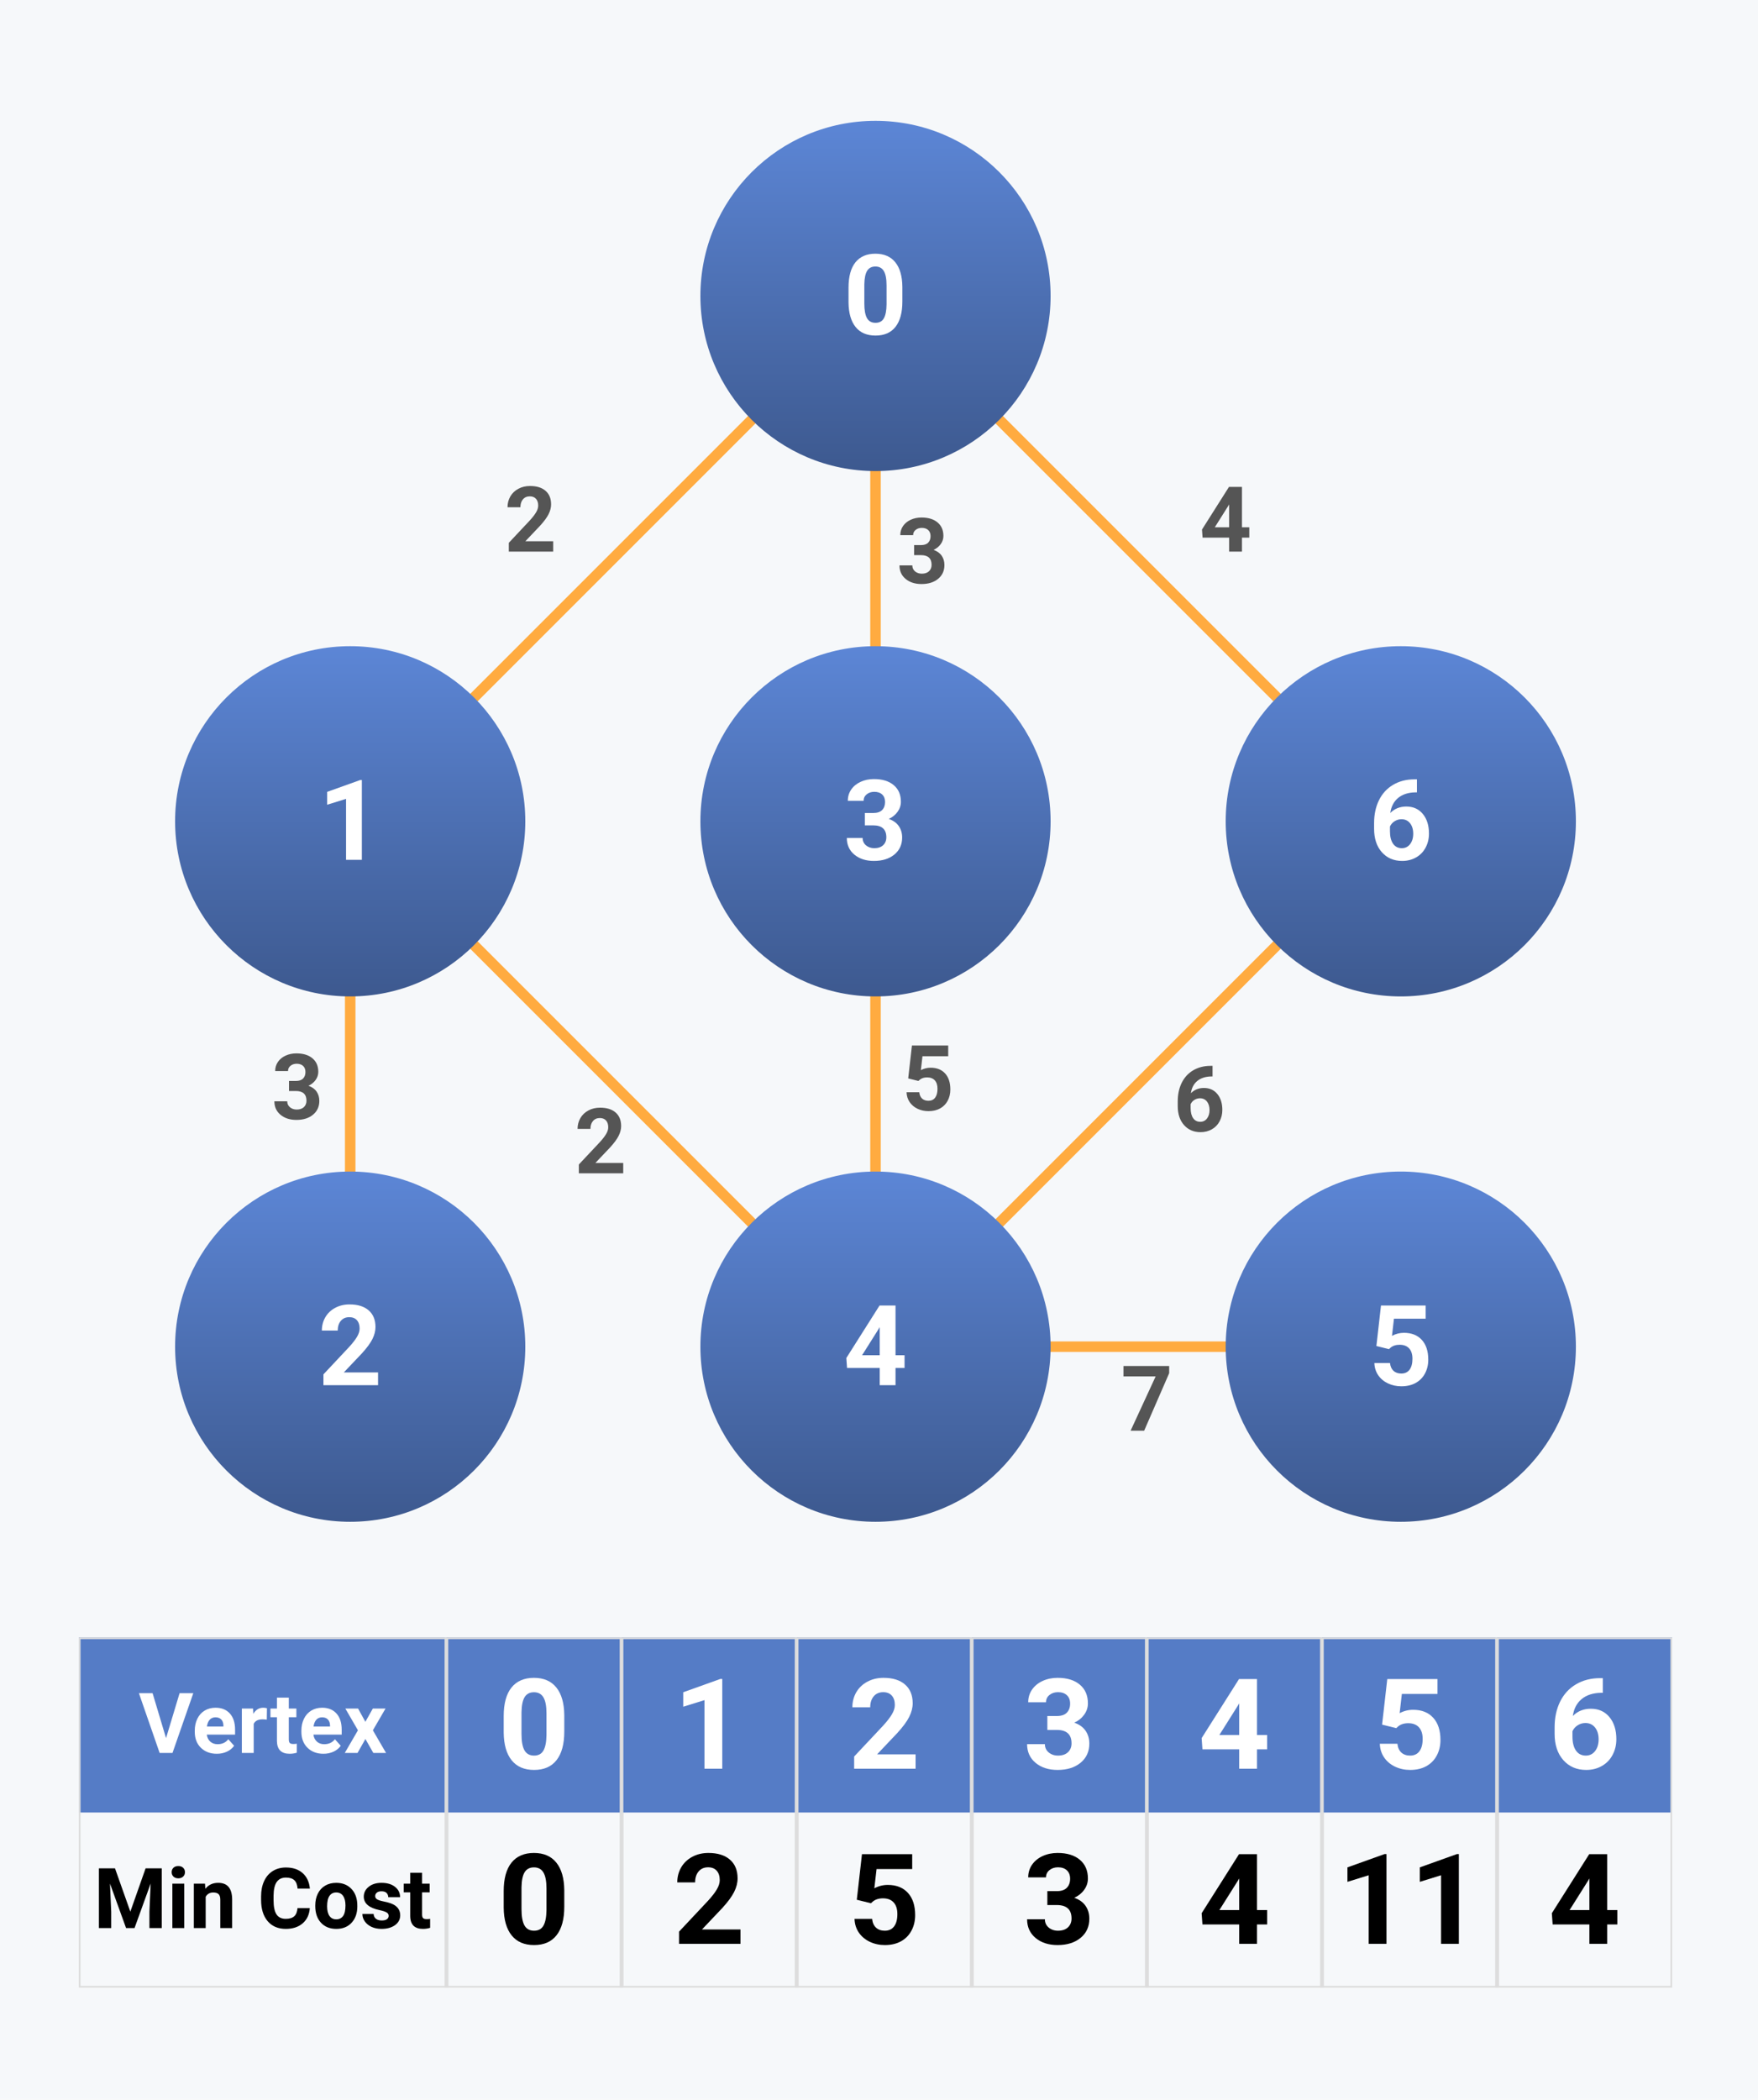 <svg width="1004" height="1199" viewBox="0 0 1004 1199" fill="none" xmlns="http://www.w3.org/2000/svg">
<rect width="1004" height="1199" fill="#F6F8FA"/>
<path d="M500 169V469V769M500 169L800 469L500 769M500 169L200 469M200 769V469M200 469L500 769M500 769H800" stroke="#FFAB40" stroke-width="6" stroke-linecap="round" stroke-linejoin="round"/>
<circle cx="800" cy="469" r="100" fill="url(#paint0_linear)"/>
<path d="M809.219 445.031V452.469H808.344C804.26 452.531 800.969 453.594 798.469 455.656C795.99 457.719 794.5 460.583 794 464.25C796.417 461.792 799.469 460.562 803.156 460.562C807.115 460.562 810.26 461.979 812.594 464.812C814.927 467.646 816.094 471.375 816.094 476C816.094 478.958 815.448 481.635 814.156 484.031C812.885 486.427 811.073 488.292 808.719 489.625C806.385 490.958 803.74 491.625 800.781 491.625C795.99 491.625 792.115 489.958 789.156 486.625C786.219 483.292 784.75 478.844 784.75 473.281V470.031C784.75 465.094 785.677 460.74 787.531 456.969C789.406 453.177 792.083 450.25 795.562 448.188C799.062 446.104 803.115 445.052 807.719 445.031H809.219ZM800.406 467.812C798.948 467.812 797.625 468.198 796.438 468.969C795.25 469.719 794.375 470.719 793.812 471.969V474.719C793.812 477.74 794.406 480.104 795.594 481.812C796.781 483.5 798.448 484.344 800.594 484.344C802.531 484.344 804.094 483.583 805.281 482.062C806.49 480.521 807.094 478.531 807.094 476.094C807.094 473.615 806.49 471.615 805.281 470.094C804.073 468.573 802.448 467.812 800.406 467.812Z" fill="white"/>
<circle cx="800" cy="769" r="100" fill="url(#paint1_linear)"/>
<path d="M786.062 768.625L788.688 745.5H814.188V753.031H796.094L794.969 762.812C797.115 761.667 799.396 761.094 801.812 761.094C806.146 761.094 809.542 762.438 812 765.125C814.458 767.812 815.688 771.573 815.688 776.406C815.688 779.344 815.062 781.979 813.812 784.312C812.583 786.625 810.812 788.427 808.5 789.719C806.188 790.99 803.458 791.625 800.312 791.625C797.562 791.625 795.01 791.073 792.656 789.969C790.302 788.844 788.438 787.271 787.062 785.25C785.708 783.229 784.99 780.927 784.906 778.344H793.844C794.031 780.24 794.688 781.719 795.812 782.781C796.958 783.823 798.448 784.344 800.281 784.344C802.323 784.344 803.896 783.615 805 782.156C806.104 780.677 806.656 778.594 806.656 775.906C806.656 773.323 806.021 771.344 804.75 769.969C803.479 768.594 801.677 767.906 799.344 767.906C797.198 767.906 795.458 768.469 794.125 769.594L793.25 770.406L786.062 768.625Z" fill="white"/>
<circle cx="500" cy="769" r="100" fill="url(#paint2_linear)"/>
<path d="M511.438 773.875H516.594V781.156H511.438V791H502.406V781.156H483.75L483.344 775.469L502.312 745.5H511.438V773.875ZM492.344 773.875H502.406V757.812L501.812 758.844L492.344 773.875Z" fill="white"/>
<circle cx="500" cy="469" r="100" fill="url(#paint3_linear)"/>
<path d="M493.906 464.25H498.719C501.01 464.25 502.708 463.677 503.812 462.531C504.917 461.385 505.469 459.865 505.469 457.969C505.469 456.135 504.917 454.708 503.812 453.688C502.729 452.667 501.229 452.156 499.312 452.156C497.583 452.156 496.135 452.635 494.969 453.594C493.802 454.531 493.219 455.76 493.219 457.281H484.188C484.188 454.906 484.823 452.781 486.094 450.906C487.385 449.01 489.177 447.531 491.469 446.469C493.781 445.406 496.323 444.875 499.094 444.875C503.906 444.875 507.677 446.031 510.406 448.344C513.135 450.635 514.5 453.802 514.5 457.844C514.5 459.927 513.865 461.844 512.594 463.594C511.323 465.344 509.656 466.688 507.594 467.625C510.156 468.542 512.062 469.917 513.312 471.75C514.583 473.583 515.219 475.75 515.219 478.25C515.219 482.292 513.74 485.531 510.781 487.969C507.844 490.406 503.948 491.625 499.094 491.625C494.552 491.625 490.833 490.427 487.938 488.031C485.062 485.635 483.625 482.469 483.625 478.531H492.656C492.656 480.24 493.292 481.635 494.562 482.719C495.854 483.802 497.438 484.344 499.312 484.344C501.458 484.344 503.135 483.781 504.344 482.656C505.573 481.51 506.188 480 506.188 478.125C506.188 473.583 503.688 471.312 498.688 471.312H493.906V464.25Z" fill="white"/>
<circle cx="200" cy="769" r="100" fill="url(#paint4_linear)"/>
<path d="M215.906 791H184.719V784.812L199.438 769.125C201.458 766.917 202.948 764.99 203.906 763.344C204.885 761.698 205.375 760.135 205.375 758.656C205.375 756.635 204.865 755.052 203.844 753.906C202.823 752.74 201.365 752.156 199.469 752.156C197.427 752.156 195.812 752.865 194.625 754.281C193.458 755.677 192.875 757.521 192.875 759.812H183.812C183.812 757.042 184.469 754.51 185.781 752.219C187.115 749.927 188.99 748.135 191.406 746.844C193.823 745.531 196.562 744.875 199.625 744.875C204.312 744.875 207.948 746 210.531 748.25C213.135 750.5 214.438 753.677 214.438 757.781C214.438 760.031 213.854 762.323 212.688 764.656C211.521 766.99 209.521 769.708 206.688 772.812L196.344 783.719H215.906V791Z" fill="white"/>
<circle cx="200" cy="469" r="100" fill="url(#paint5_linear)"/>
<path d="M206.656 491H197.625V456.188L186.844 459.531V452.188L205.688 445.438H206.656V491Z" fill="white"/>
<circle cx="500" cy="169" r="100" fill="url(#paint6_linear)"/>
<path d="M515.344 172.188C515.344 178.479 514.042 183.292 511.438 186.625C508.833 189.958 505.021 191.625 500 191.625C495.042 191.625 491.25 189.99 488.625 186.719C486 183.448 484.656 178.76 484.594 172.656V164.281C484.594 157.927 485.906 153.104 488.531 149.812C491.177 146.521 494.979 144.875 499.938 144.875C504.896 144.875 508.688 146.51 511.312 149.781C513.938 153.031 515.281 157.708 515.344 163.812V172.188ZM506.312 163C506.312 159.229 505.792 156.49 504.75 154.781C503.729 153.052 502.125 152.188 499.938 152.188C497.812 152.188 496.24 153.01 495.219 154.656C494.219 156.281 493.688 158.833 493.625 162.312V173.375C493.625 177.083 494.125 179.844 495.125 181.656C496.146 183.448 497.771 184.344 500 184.344C502.208 184.344 503.802 183.479 504.781 181.75C505.76 180.021 506.271 177.375 506.312 173.812V163Z" fill="white"/>
<path d="M315.924 315H290.584V309.973L302.543 297.227C304.185 295.432 305.395 293.867 306.174 292.529C306.969 291.192 307.367 289.923 307.367 288.721C307.367 287.079 306.952 285.792 306.123 284.861C305.294 283.913 304.109 283.439 302.568 283.439C300.91 283.439 299.598 284.015 298.633 285.166C297.685 286.3 297.211 287.798 297.211 289.66H289.848C289.848 287.409 290.381 285.352 291.447 283.49C292.531 281.628 294.054 280.173 296.018 279.123C297.981 278.057 300.207 277.523 302.695 277.523C306.504 277.523 309.458 278.438 311.557 280.266C313.673 282.094 314.73 284.675 314.73 288.01C314.73 289.838 314.257 291.7 313.309 293.596C312.361 295.492 310.736 297.701 308.434 300.223L300.029 309.084H315.924V315Z" fill="#555555"/>
<path d="M709.293 301.086H713.482V307.002H709.293V315H701.955V307.002H686.797L686.467 302.381L701.879 278.031H709.293V301.086ZM693.779 301.086H701.955V288.035L701.473 288.873L693.779 301.086Z" fill="#555555"/>
<path d="M518.676 615.82L520.809 597.031H541.527V603.15H526.826L525.912 611.098C527.656 610.167 529.509 609.701 531.473 609.701C534.993 609.701 537.753 610.793 539.75 612.977C541.747 615.16 542.746 618.215 542.746 622.143C542.746 624.529 542.238 626.671 541.223 628.566C540.224 630.445 538.785 631.91 536.906 632.959C535.027 633.992 532.81 634.508 530.254 634.508C528.02 634.508 525.946 634.059 524.033 633.162C522.12 632.248 520.605 630.97 519.488 629.328C518.388 627.686 517.804 625.816 517.736 623.717H524.998C525.15 625.257 525.684 626.459 526.598 627.322C527.529 628.169 528.739 628.592 530.229 628.592C531.887 628.592 533.165 627.999 534.062 626.814C534.96 625.613 535.408 623.92 535.408 621.736C535.408 619.637 534.892 618.029 533.859 616.912C532.827 615.795 531.363 615.236 529.467 615.236C527.723 615.236 526.31 615.693 525.227 616.607L524.516 617.268L518.676 615.82Z" fill="#555555"/>
<path d="M692.49 608.65V614.693H691.779C688.462 614.744 685.787 615.607 683.756 617.283C681.742 618.959 680.531 621.286 680.125 624.266C682.089 622.268 684.568 621.27 687.564 621.27C690.781 621.27 693.337 622.421 695.232 624.723C697.128 627.025 698.076 630.055 698.076 633.812C698.076 636.216 697.551 638.391 696.502 640.338C695.469 642.285 693.997 643.799 692.084 644.883C690.188 645.966 688.038 646.508 685.635 646.508C681.742 646.508 678.593 645.154 676.189 642.445C673.803 639.737 672.609 636.123 672.609 631.604V628.963C672.609 624.951 673.363 621.413 674.869 618.35C676.393 615.269 678.568 612.891 681.395 611.215C684.238 609.522 687.531 608.667 691.271 608.65H692.49ZM685.33 627.16C684.145 627.16 683.07 627.473 682.105 628.1C681.141 628.709 680.43 629.521 679.973 630.537V632.771C679.973 635.226 680.455 637.147 681.42 638.535C682.385 639.906 683.739 640.592 685.482 640.592C687.057 640.592 688.326 639.974 689.291 638.738C690.273 637.486 690.764 635.869 690.764 633.889C690.764 631.874 690.273 630.249 689.291 629.014C688.309 627.778 686.989 627.16 685.33 627.16Z" fill="#555555"/>
<path d="M522.049 311.266H525.959C527.821 311.266 529.201 310.8 530.098 309.869C530.995 308.938 531.443 307.702 531.443 306.162C531.443 304.673 530.995 303.513 530.098 302.684C529.217 301.854 527.999 301.439 526.441 301.439C525.036 301.439 523.86 301.829 522.912 302.607C521.964 303.369 521.49 304.368 521.49 305.604H514.152C514.152 303.674 514.669 301.947 515.701 300.424C516.751 298.883 518.206 297.682 520.068 296.818C521.947 295.955 524.012 295.523 526.264 295.523C530.174 295.523 533.238 296.463 535.455 298.342C537.673 300.204 538.781 302.777 538.781 306.061C538.781 307.753 538.265 309.311 537.232 310.732C536.2 312.154 534.846 313.246 533.17 314.008C535.252 314.753 536.801 315.87 537.816 317.359C538.849 318.849 539.365 320.609 539.365 322.641C539.365 325.924 538.163 328.557 535.76 330.537C533.373 332.518 530.208 333.508 526.264 333.508C522.574 333.508 519.552 332.535 517.199 330.588C514.863 328.641 513.695 326.068 513.695 322.869H521.033C521.033 324.257 521.549 325.391 522.582 326.271C523.632 327.152 524.918 327.592 526.441 327.592C528.185 327.592 529.548 327.135 530.529 326.221C531.528 325.29 532.027 324.062 532.027 322.539C532.027 318.849 529.996 317.004 525.934 317.004H522.049V311.266Z" fill="#555555"/>
<path d="M355.924 670H330.584V664.973L342.543 652.227C344.185 650.432 345.395 648.867 346.174 647.529C346.969 646.192 347.367 644.923 347.367 643.721C347.367 642.079 346.952 640.792 346.123 639.861C345.294 638.913 344.109 638.439 342.568 638.439C340.91 638.439 339.598 639.015 338.633 640.166C337.685 641.3 337.211 642.798 337.211 644.66H329.848C329.848 642.409 330.381 640.352 331.447 638.49C332.531 636.628 334.054 635.173 336.018 634.123C337.981 633.057 340.207 632.523 342.695 632.523C346.504 632.523 349.458 633.438 351.557 635.266C353.673 637.094 354.73 639.675 354.73 643.01C354.73 644.838 354.257 646.7 353.309 648.596C352.361 650.492 350.736 652.701 348.434 655.223L340.029 664.084H355.924V670Z" fill="#555555"/>
<path d="M165.049 617.266H168.959C170.821 617.266 172.201 616.8 173.098 615.869C173.995 614.938 174.443 613.702 174.443 612.162C174.443 610.673 173.995 609.513 173.098 608.684C172.217 607.854 170.999 607.439 169.441 607.439C168.036 607.439 166.86 607.829 165.912 608.607C164.964 609.369 164.49 610.368 164.49 611.604H157.152C157.152 609.674 157.669 607.947 158.701 606.424C159.751 604.883 161.206 603.682 163.068 602.818C164.947 601.955 167.012 601.523 169.264 601.523C173.174 601.523 176.238 602.463 178.455 604.342C180.673 606.204 181.781 608.777 181.781 612.061C181.781 613.753 181.265 615.311 180.232 616.732C179.2 618.154 177.846 619.246 176.17 620.008C178.252 620.753 179.801 621.87 180.816 623.359C181.849 624.849 182.365 626.609 182.365 628.641C182.365 631.924 181.163 634.557 178.76 636.537C176.373 638.518 173.208 639.508 169.264 639.508C165.574 639.508 162.552 638.535 160.199 636.588C157.863 634.641 156.695 632.068 156.695 628.869H164.033C164.033 630.257 164.549 631.391 165.582 632.271C166.632 633.152 167.918 633.592 169.441 633.592C171.185 633.592 172.548 633.135 173.529 632.221C174.528 631.29 175.027 630.062 175.027 628.539C175.027 624.849 172.996 623.004 168.934 623.004H165.049V617.266Z" fill="#555555"/>
<path d="M667.721 784.145L653.426 817H645.682L660.002 785.973H641.619V780.031H667.721V784.145Z" fill="#555555"/>
<g clip-path="url(#clip0)">
<rect width="210" height="100" transform="translate(45 935)" fill="#557CC6"/>
<path d="M94.828 992.539L102.562 966.875H110.391L98.508 1001H91.172L79.336 966.875H87.141L94.828 992.539ZM123.82 1001.47C120.102 1001.47 117.07 1000.33 114.727 998.047C112.398 995.766 111.234 992.727 111.234 988.93V988.273C111.234 985.727 111.727 983.453 112.711 981.453C113.695 979.438 115.086 977.891 116.883 976.812C118.695 975.719 120.758 975.172 123.07 975.172C126.539 975.172 129.266 976.266 131.25 978.453C133.25 980.641 134.25 983.742 134.25 987.758V990.523H118.102C118.32 992.18 118.977 993.508 120.07 994.508C121.18 995.508 122.578 996.008 124.266 996.008C126.875 996.008 128.914 995.062 130.383 993.172L133.711 996.898C132.695 998.336 131.32 999.461 129.586 1000.27C127.852 1001.07 125.93 1001.47 123.82 1001.47ZM123.047 980.656C121.703 980.656 120.609 981.109 119.766 982.016C118.938 982.922 118.406 984.219 118.172 985.906H127.594V985.367C127.562 983.867 127.156 982.711 126.375 981.898C125.594 981.07 124.484 980.656 123.047 980.656ZM152.367 981.992C151.445 981.867 150.633 981.805 149.93 981.805C147.367 981.805 145.688 982.672 144.891 984.406V1001H138.117V975.641H144.516L144.703 978.664C146.062 976.336 147.945 975.172 150.352 975.172C151.102 975.172 151.805 975.273 152.461 975.477L152.367 981.992ZM164.93 969.406V975.641H169.266V980.609H164.93V993.266C164.93 994.203 165.109 994.875 165.469 995.281C165.828 995.688 166.516 995.891 167.531 995.891C168.281 995.891 168.945 995.836 169.523 995.727V1000.86C168.195 1001.27 166.828 1001.47 165.422 1001.47C160.672 1001.47 158.25 999.07 158.156 994.273V980.609H154.453V975.641H158.156V969.406H164.93ZM184.711 1001.47C180.992 1001.47 177.961 1000.33 175.617 998.047C173.289 995.766 172.125 992.727 172.125 988.93V988.273C172.125 985.727 172.617 983.453 173.602 981.453C174.586 979.438 175.977 977.891 177.773 976.812C179.586 975.719 181.648 975.172 183.961 975.172C187.43 975.172 190.156 976.266 192.141 978.453C194.141 980.641 195.141 983.742 195.141 987.758V990.523H178.992C179.211 992.18 179.867 993.508 180.961 994.508C182.07 995.508 183.469 996.008 185.156 996.008C187.766 996.008 189.805 995.062 191.273 993.172L194.602 996.898C193.586 998.336 192.211 999.461 190.477 1000.27C188.742 1001.07 186.82 1001.47 184.711 1001.47ZM183.938 980.656C182.594 980.656 181.5 981.109 180.656 982.016C179.828 982.922 179.297 984.219 179.062 985.906H188.484V985.367C188.453 983.867 188.047 982.711 187.266 981.898C186.484 981.07 185.375 980.656 183.938 980.656ZM208.664 983.211L212.93 975.641H220.172L212.953 988.062L220.477 1001H213.211L208.688 993.031L204.188 1001H196.898L204.422 988.062L197.227 975.641H204.492L208.664 983.211Z" fill="white"/>
<path d="M65.672 1066.88L74.438 1091.62L83.156 1066.88H92.391V1101H85.336V1091.67L86.039 1075.57L76.828 1101H72L62.812 1075.59L63.516 1091.67V1101H56.484V1066.88H65.672ZM105.234 1101H98.438V1075.64H105.234V1101ZM98.039 1069.08C98.039 1068.06 98.375 1067.23 99.047 1066.57C99.734 1065.91 100.664 1065.59 101.836 1065.59C102.992 1065.59 103.914 1065.91 104.602 1066.57C105.289 1067.23 105.633 1068.06 105.633 1069.08C105.633 1070.11 105.281 1070.95 104.578 1071.61C103.891 1072.27 102.977 1072.59 101.836 1072.59C100.695 1072.59 99.773 1072.27 99.07 1071.61C98.383 1070.95 98.039 1070.11 98.039 1069.08ZM117.07 1075.64L117.281 1078.57C119.094 1076.3 121.523 1075.17 124.57 1075.17C127.258 1075.17 129.258 1075.96 130.57 1077.54C131.883 1079.12 132.555 1081.48 132.586 1084.62V1101H125.812V1084.78C125.812 1083.34 125.5 1082.3 124.875 1081.66C124.25 1081.01 123.211 1080.68 121.758 1080.68C119.852 1080.68 118.422 1081.49 117.469 1083.12V1101H110.695V1075.64H117.07ZM176.93 1089.63C176.664 1093.3 175.305 1096.2 172.852 1098.3C170.414 1100.41 167.195 1101.47 163.195 1101.47C158.82 1101.47 155.375 1100 152.859 1097.06C150.359 1094.11 149.109 1090.06 149.109 1084.92V1082.84C149.109 1079.55 149.688 1076.66 150.844 1074.16C152 1071.66 153.648 1069.75 155.789 1068.42C157.945 1067.08 160.445 1066.41 163.289 1066.41C167.227 1066.41 170.398 1067.46 172.805 1069.57C175.211 1071.68 176.602 1074.64 176.977 1078.45H169.945C169.773 1076.25 169.156 1074.66 168.094 1073.67C167.047 1072.67 165.445 1072.17 163.289 1072.17C160.945 1072.17 159.188 1073.02 158.016 1074.7C156.859 1076.38 156.266 1078.98 156.234 1082.51V1085.09C156.234 1088.77 156.789 1091.47 157.898 1093.17C159.023 1094.88 160.789 1095.73 163.195 1095.73C165.367 1095.73 166.984 1095.23 168.047 1094.25C169.125 1093.25 169.742 1091.71 169.898 1089.63H176.93ZM180.047 1088.09C180.047 1085.57 180.531 1083.33 181.5 1081.36C182.469 1079.39 183.859 1077.87 185.672 1076.79C187.5 1075.71 189.617 1075.17 192.023 1075.17C195.445 1075.17 198.234 1076.22 200.391 1078.31C202.562 1080.41 203.773 1083.25 204.023 1086.84L204.07 1088.58C204.07 1092.47 202.984 1095.59 200.812 1097.95C198.641 1100.3 195.727 1101.47 192.07 1101.47C188.414 1101.47 185.492 1100.3 183.305 1097.95C181.133 1095.61 180.047 1092.42 180.047 1088.39V1088.09ZM186.82 1088.58C186.82 1090.98 187.273 1092.83 188.18 1094.11C189.086 1095.38 190.383 1096.01 192.07 1096.01C193.711 1096.01 194.992 1095.38 195.914 1094.13C196.836 1092.87 197.297 1090.85 197.297 1088.09C197.297 1085.73 196.836 1083.9 195.914 1082.6C194.992 1081.3 193.695 1080.66 192.023 1080.66C190.367 1080.66 189.086 1081.3 188.18 1082.6C187.273 1083.88 186.82 1085.88 186.82 1088.58ZM221.977 1093.99C221.977 1093.16 221.562 1092.52 220.734 1092.05C219.922 1091.56 218.609 1091.13 216.797 1090.76C210.766 1089.49 207.75 1086.93 207.75 1083.07C207.75 1080.82 208.68 1078.95 210.539 1077.45C212.414 1075.93 214.859 1075.17 217.875 1075.17C221.094 1075.17 223.664 1075.93 225.586 1077.45C227.523 1078.96 228.492 1080.93 228.492 1083.35H221.719C221.719 1082.38 221.406 1081.59 220.781 1080.96C220.156 1080.32 219.18 1080 217.852 1080C216.711 1080 215.828 1080.26 215.203 1080.77C214.578 1081.29 214.266 1081.95 214.266 1082.74C214.266 1083.49 214.617 1084.1 215.32 1084.57C216.039 1085.02 217.242 1085.42 218.93 1085.77C220.617 1086.09 222.039 1086.47 223.195 1086.89C226.773 1088.2 228.562 1090.48 228.562 1093.71C228.562 1096.02 227.57 1097.9 225.586 1099.34C223.602 1100.76 221.039 1101.47 217.898 1101.47C215.773 1101.47 213.883 1101.09 212.227 1100.34C210.586 1099.58 209.297 1098.54 208.359 1097.23C207.422 1095.9 206.953 1094.47 206.953 1092.94H213.375C213.438 1094.14 213.883 1095.06 214.711 1095.7C215.539 1096.34 216.648 1096.66 218.039 1096.66C219.336 1096.66 220.312 1096.42 220.969 1095.94C221.641 1095.44 221.977 1094.79 221.977 1093.99ZM241.055 1069.41V1075.64H245.391V1080.61H241.055V1093.27C241.055 1094.2 241.234 1094.88 241.594 1095.28C241.953 1095.69 242.641 1095.89 243.656 1095.89C244.406 1095.89 245.07 1095.84 245.648 1095.73V1100.86C244.32 1101.27 242.953 1101.47 241.547 1101.47C236.797 1101.47 234.375 1099.07 234.281 1094.27V1080.61H230.578V1075.64H234.281V1069.41H241.055Z" fill="black"/>
<rect x="45" y="935" width="210" height="200" stroke="#DDDDDD" stroke-width="2"/>
<rect width="100" height="100" transform="translate(255 935)" fill="#557CC6"/>
<path d="M322.262 988.836C322.262 995.914 320.797 1001.33 317.867 1005.08C314.938 1008.83 310.648 1010.7 305 1010.7C299.422 1010.7 295.156 1008.86 292.203 1005.18C289.25 1001.5 287.738 996.23 287.668 989.363V979.941C287.668 972.793 289.145 967.367 292.098 963.664C295.074 959.961 299.352 958.109 304.93 958.109C310.508 958.109 314.773 959.949 317.727 963.629C320.68 967.285 322.191 972.547 322.262 979.414V988.836ZM312.102 978.5C312.102 974.258 311.516 971.176 310.344 969.254C309.195 967.309 307.391 966.336 304.93 966.336C302.539 966.336 300.77 967.262 299.621 969.113C298.496 970.941 297.898 973.812 297.828 977.727V990.172C297.828 994.344 298.391 997.449 299.516 999.488C300.664 1001.5 302.492 1002.51 305 1002.51C307.484 1002.51 309.277 1001.54 310.379 999.594C311.48 997.648 312.055 994.672 312.102 990.664V978.5Z" fill="white"/>
<path d="M322.262 1088.84C322.262 1095.91 320.797 1101.33 317.867 1105.08C314.938 1108.83 310.648 1110.7 305 1110.7C299.422 1110.7 295.156 1108.86 292.203 1105.18C289.25 1101.5 287.738 1096.23 287.668 1089.36V1079.94C287.668 1072.79 289.145 1067.37 292.098 1063.66C295.074 1059.96 299.352 1058.11 304.93 1058.11C310.508 1058.11 314.773 1059.95 317.727 1063.63C320.68 1067.29 322.191 1072.55 322.262 1079.41V1088.84ZM312.102 1078.5C312.102 1074.26 311.516 1071.18 310.344 1069.25C309.195 1067.31 307.391 1066.34 304.93 1066.34C302.539 1066.34 300.77 1067.26 299.621 1069.11C298.496 1070.94 297.898 1073.81 297.828 1077.73V1090.17C297.828 1094.34 298.391 1097.45 299.516 1099.49C300.664 1101.5 302.492 1102.51 305 1102.51C307.484 1102.51 309.277 1101.54 310.379 1099.59C311.48 1097.65 312.055 1094.67 312.102 1090.66V1078.5Z" fill="black"/>
<rect x="255" y="935" width="100" height="200" stroke="#DDDDDD" stroke-width="2"/>
<rect width="100" height="100" transform="translate(355 935)" fill="#557CC6"/>
<path d="M412.488 1010H402.328V970.836L390.199 974.598V966.336L411.398 958.742H412.488V1010Z" fill="white"/>
<path d="M422.895 1110H387.809V1103.04L404.367 1085.39C406.641 1082.91 408.316 1080.74 409.395 1078.89C410.496 1077.04 411.047 1075.28 411.047 1073.61C411.047 1071.34 410.473 1069.56 409.324 1068.27C408.176 1066.96 406.535 1066.3 404.402 1066.3C402.105 1066.3 400.289 1067.1 398.953 1068.69C397.641 1070.26 396.984 1072.34 396.984 1074.91H386.789C386.789 1071.8 387.527 1068.95 389.004 1066.37C390.504 1063.79 392.613 1061.78 395.332 1060.32C398.051 1058.85 401.133 1058.11 404.578 1058.11C409.852 1058.11 413.941 1059.38 416.848 1061.91C419.777 1064.44 421.242 1068.01 421.242 1072.63C421.242 1075.16 420.586 1077.74 419.273 1080.36C417.961 1082.99 415.711 1086.05 412.523 1089.54L400.887 1101.81H422.895V1110Z" fill="black"/>
<rect x="355" y="935" width="100" height="200" stroke="#DDDDDD" stroke-width="2"/>
<rect width="100" height="100" transform="translate(455 935)" fill="#557CC6"/>
<path d="M522.895 1010H487.809V1003.04L504.367 985.391C506.641 982.906 508.316 980.738 509.395 978.887C510.496 977.035 511.047 975.277 511.047 973.613C511.047 971.34 510.473 969.559 509.324 968.27C508.176 966.957 506.535 966.301 504.402 966.301C502.105 966.301 500.289 967.098 498.953 968.691C497.641 970.262 496.984 972.336 496.984 974.914H486.789C486.789 971.797 487.527 968.949 489.004 966.371C490.504 963.793 492.613 961.777 495.332 960.324C498.051 958.848 501.133 958.109 504.578 958.109C509.852 958.109 513.941 959.375 516.848 961.906C519.777 964.438 521.242 968.012 521.242 972.629C521.242 975.16 520.586 977.738 519.273 980.363C517.961 982.988 515.711 986.047 512.523 989.539L500.887 1001.81H522.895V1010Z" fill="white"/>
<path d="M489.32 1084.83L492.273 1058.81H520.961V1067.29H500.605L499.34 1078.29C501.754 1077 504.32 1076.36 507.039 1076.36C511.914 1076.36 515.734 1077.87 518.5 1080.89C521.266 1083.91 522.648 1088.14 522.648 1093.58C522.648 1096.89 521.945 1099.85 520.539 1102.48C519.156 1105.08 517.164 1107.11 514.562 1108.56C511.961 1109.99 508.891 1110.7 505.352 1110.7C502.258 1110.7 499.387 1110.08 496.738 1108.84C494.09 1107.57 491.992 1105.8 490.445 1103.53C488.922 1101.26 488.113 1098.67 488.02 1095.76H498.074C498.285 1097.89 499.023 1099.56 500.289 1100.75C501.578 1101.93 503.254 1102.51 505.316 1102.51C507.613 1102.51 509.383 1101.69 510.625 1100.05C511.867 1098.39 512.488 1096.04 512.488 1093.02C512.488 1090.11 511.773 1087.89 510.344 1086.34C508.914 1084.79 506.887 1084.02 504.262 1084.02C501.848 1084.02 499.891 1084.65 498.391 1085.92L497.406 1086.83L489.32 1084.83Z" fill="black"/>
<rect x="455" y="935" width="100" height="200" stroke="#DDDDDD" stroke-width="2"/>
<rect width="100" height="100" transform="translate(555 935)" fill="#557CC6"/>
<path d="M598.145 979.906H603.559C606.137 979.906 608.047 979.262 609.289 977.973C610.531 976.684 611.152 974.973 611.152 972.84C611.152 970.777 610.531 969.172 609.289 968.023C608.07 966.875 606.383 966.301 604.227 966.301C602.281 966.301 600.652 966.84 599.34 967.918C598.027 968.973 597.371 970.355 597.371 972.066H587.211C587.211 969.395 587.926 967.004 589.355 964.895C590.809 962.762 592.824 961.098 595.402 959.902C598.004 958.707 600.863 958.109 603.98 958.109C609.395 958.109 613.637 959.41 616.707 962.012C619.777 964.59 621.312 968.152 621.312 972.699C621.312 975.043 620.598 977.199 619.168 979.168C617.738 981.137 615.863 982.648 613.543 983.703C616.426 984.734 618.57 986.281 619.977 988.344C621.406 990.406 622.121 992.844 622.121 995.656C622.121 1000.2 620.457 1003.85 617.129 1006.59C613.824 1009.33 609.441 1010.7 603.98 1010.7C598.871 1010.7 594.688 1009.36 591.43 1006.66C588.195 1003.96 586.578 1000.4 586.578 995.973H596.738C596.738 997.895 597.453 999.465 598.883 1000.68C600.336 1001.9 602.117 1002.51 604.227 1002.51C606.641 1002.51 608.527 1001.88 609.887 1000.61C611.27 999.324 611.961 997.625 611.961 995.516C611.961 990.406 609.148 987.852 603.523 987.852H598.145V979.906Z" fill="white"/>
<path d="M598.145 1079.91H603.559C606.137 1079.91 608.047 1079.26 609.289 1077.97C610.531 1076.68 611.152 1074.97 611.152 1072.84C611.152 1070.78 610.531 1069.17 609.289 1068.02C608.07 1066.88 606.383 1066.3 604.227 1066.3C602.281 1066.3 600.652 1066.84 599.34 1067.92C598.027 1068.97 597.371 1070.36 597.371 1072.07H587.211C587.211 1069.39 587.926 1067 589.355 1064.89C590.809 1062.76 592.824 1061.1 595.402 1059.9C598.004 1058.71 600.863 1058.11 603.98 1058.11C609.395 1058.11 613.637 1059.41 616.707 1062.01C619.777 1064.59 621.312 1068.15 621.312 1072.7C621.312 1075.04 620.598 1077.2 619.168 1079.17C617.738 1081.14 615.863 1082.65 613.543 1083.7C616.426 1084.73 618.57 1086.28 619.977 1088.34C621.406 1090.41 622.121 1092.84 622.121 1095.66C622.121 1100.2 620.457 1103.85 617.129 1106.59C613.824 1109.33 609.441 1110.7 603.98 1110.7C598.871 1110.7 594.688 1109.36 591.43 1106.66C588.195 1103.96 586.578 1100.4 586.578 1095.97H596.738C596.738 1097.89 597.453 1099.46 598.883 1100.68C600.336 1101.9 602.117 1102.51 604.227 1102.51C606.641 1102.51 608.527 1101.88 609.887 1100.61C611.27 1099.32 611.961 1097.62 611.961 1095.52C611.961 1090.41 609.148 1087.85 603.523 1087.85H598.145V1079.91Z" fill="black"/>
<rect x="555" y="935" width="100" height="200" stroke="#DDDDDD" stroke-width="2"/>
<rect width="100" height="100" transform="translate(655 935)" fill="#557CC6"/>
<path d="M717.867 990.734H723.668V998.926H717.867V1010H707.707V998.926H686.719L686.262 992.527L707.602 958.812H717.867V990.734ZM696.387 990.734H707.707V972.664L707.039 973.824L696.387 990.734Z" fill="white"/>
<path d="M717.867 1090.73H723.668V1098.93H717.867V1110H707.707V1098.93H686.719L686.262 1092.53L707.602 1058.81H717.867V1090.73ZM696.387 1090.73H707.707V1072.66L707.039 1073.82L696.387 1090.73Z" fill="black"/>
<rect x="655" y="935" width="100" height="200" stroke="#DDDDDD" stroke-width="2"/>
<rect width="100" height="100" transform="translate(755 935)" fill="#557CC6"/>
<path d="M789.32 984.828L792.273 958.812H820.961V967.285H800.605L799.34 978.289C801.754 977 804.32 976.355 807.039 976.355C811.914 976.355 815.734 977.867 818.5 980.891C821.266 983.914 822.648 988.145 822.648 993.582C822.648 996.887 821.945 999.852 820.539 1002.48C819.156 1005.08 817.164 1007.11 814.562 1008.56C811.961 1009.99 808.891 1010.7 805.352 1010.7C802.258 1010.7 799.387 1010.08 796.738 1008.84C794.09 1007.57 791.992 1005.8 790.445 1003.53C788.922 1001.26 788.113 998.668 788.02 995.762H798.074C798.285 997.895 799.023 999.559 800.289 1000.75C801.578 1001.93 803.254 1002.51 805.316 1002.51C807.613 1002.51 809.383 1001.69 810.625 1000.05C811.867 998.387 812.488 996.043 812.488 993.02C812.488 990.113 811.773 987.887 810.344 986.34C808.914 984.793 806.887 984.02 804.262 984.02C801.848 984.02 799.891 984.652 798.391 985.918L797.406 986.832L789.32 984.828Z" fill="white"/>
<path d="M791.816 1110H781.656V1070.84L769.527 1074.6V1066.34L790.727 1058.74H791.816V1110ZM833.16 1110H823V1070.84L810.871 1074.6V1066.34L832.07 1058.74H833.16V1110Z" fill="black"/>
<rect x="755" y="935" width="100" height="200" stroke="#DDDDDD" stroke-width="2"/>
<rect width="100" height="100" transform="translate(855 935)" fill="#557CC6"/>
<path d="M915.371 958.285V966.652H914.387C909.793 966.723 906.09 967.918 903.277 970.238C900.488 972.559 898.812 975.781 898.25 979.906C900.969 977.141 904.402 975.758 908.551 975.758C913.004 975.758 916.543 977.352 919.168 980.539C921.793 983.727 923.105 987.922 923.105 993.125C923.105 996.453 922.379 999.465 920.926 1002.16C919.496 1004.86 917.457 1006.95 914.809 1008.45C912.184 1009.95 909.207 1010.7 905.879 1010.7C900.488 1010.7 896.129 1008.83 892.801 1005.08C889.496 1001.33 887.844 996.324 887.844 990.066V986.41C887.844 980.855 888.887 975.957 890.973 971.715C893.082 967.449 896.094 964.156 900.008 961.836C903.945 959.492 908.504 958.309 913.684 958.285H915.371ZM905.457 983.914C903.816 983.914 902.328 984.348 900.992 985.215C899.656 986.059 898.672 987.184 898.039 988.59V991.684C898.039 995.082 898.707 997.742 900.043 999.664C901.379 1001.56 903.254 1002.51 905.668 1002.51C907.848 1002.51 909.605 1001.66 910.941 999.945C912.301 998.211 912.98 995.973 912.98 993.23C912.98 990.441 912.301 988.191 910.941 986.48C909.582 984.77 907.754 983.914 905.457 983.914Z" fill="white"/>
<path d="M917.867 1090.73H923.668V1098.93H917.867V1110H907.707V1098.93H886.719L886.262 1092.53L907.602 1058.81H917.867V1090.73ZM896.387 1090.73H907.707V1072.66L907.039 1073.82L896.387 1090.73Z" fill="black"/>
<rect x="855" y="935" width="100" height="200" stroke="#DDDDDD" stroke-width="2"/>
</g>
<defs>
<linearGradient id="paint0_linear" x1="800" y1="369" x2="800" y2="569" gradientUnits="userSpaceOnUse">
<stop stop-color="#5C86D6"/>
<stop offset="1" stop-color="#3D598F"/>
</linearGradient>
<linearGradient id="paint1_linear" x1="800" y1="669" x2="800" y2="869" gradientUnits="userSpaceOnUse">
<stop stop-color="#5C86D6"/>
<stop offset="1" stop-color="#3D598F"/>
</linearGradient>
<linearGradient id="paint2_linear" x1="500" y1="669" x2="500" y2="869" gradientUnits="userSpaceOnUse">
<stop stop-color="#5C86D6"/>
<stop offset="1" stop-color="#3D598F"/>
</linearGradient>
<linearGradient id="paint3_linear" x1="500" y1="369" x2="500" y2="569" gradientUnits="userSpaceOnUse">
<stop stop-color="#5C86D6"/>
<stop offset="1" stop-color="#3D598F"/>
</linearGradient>
<linearGradient id="paint4_linear" x1="200" y1="669" x2="200" y2="869" gradientUnits="userSpaceOnUse">
<stop stop-color="#5C86D6"/>
<stop offset="1" stop-color="#3D598F"/>
</linearGradient>
<linearGradient id="paint5_linear" x1="200" y1="369" x2="200" y2="569" gradientUnits="userSpaceOnUse">
<stop stop-color="#5C86D6"/>
<stop offset="1" stop-color="#3D598F"/>
</linearGradient>
<linearGradient id="paint6_linear" x1="500" y1="69" x2="500" y2="269" gradientUnits="userSpaceOnUse">
<stop stop-color="#5C86D6"/>
<stop offset="1" stop-color="#3D598F"/>
</linearGradient>
<clipPath id="clip0">
<rect width="910" height="200" fill="white" transform="translate(45 935)"/>
</clipPath>
</defs>
</svg>
